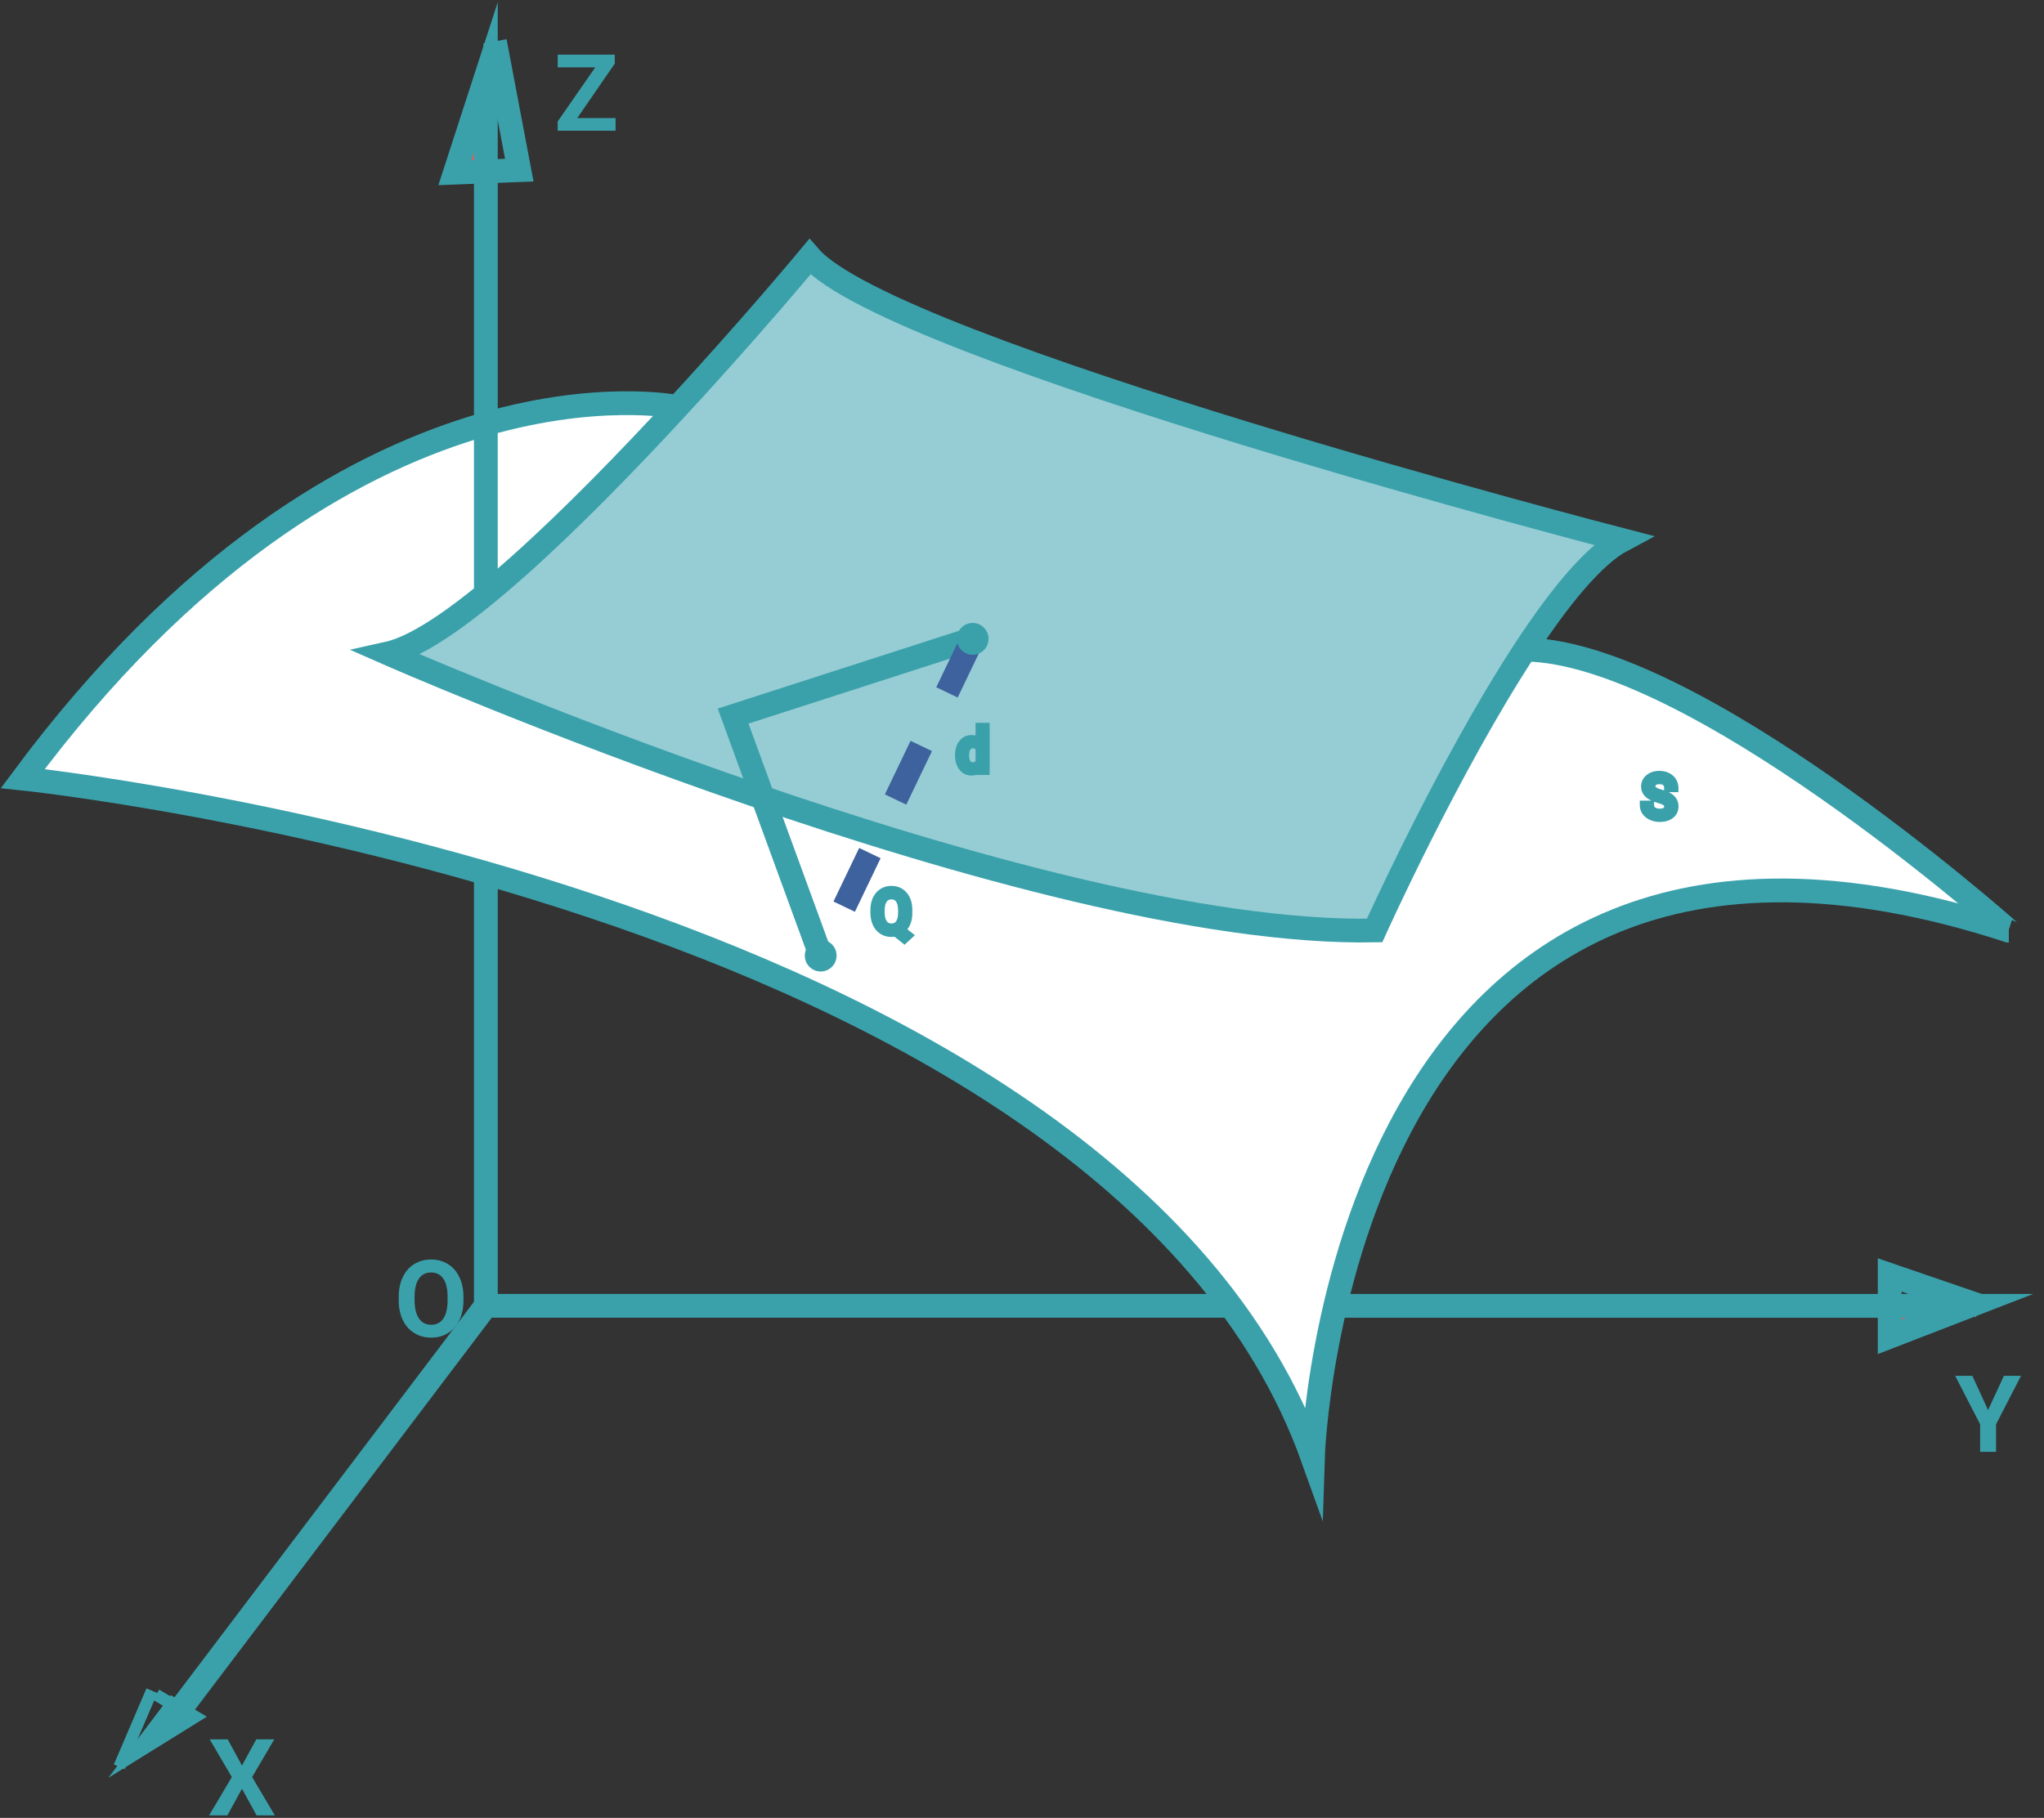 <svg width="172" height="153" viewBox="0 0 172 153" fill="none" xmlns="http://www.w3.org/2000/svg">
<rect x="0" y="0" width="172" height="153" fill="#333333" stroke="none"/>
<path d="M128.344 54.673C142.456 54.877 168.214 77.606 169.014 78.323C112.401 59.904 110.474 122.742 110.474 122.742C93.419 75.069 1.917 65.529 1.917 65.529C29.398 28.522 57.01 34.253 57.01 34.253C48.763 43.195 38.051 53.797 32.641 54.994C32.641 54.994 86.884 78.852 115.669 78.311C115.669 78.311 121.881 64.52 128.333 54.67L128.344 54.673Z" fill="white"/>
<path d="M136.509 45.457C134.079 46.75 131.183 50.33 128.335 54.674C121.883 64.524 115.671 78.314 115.671 78.314C86.886 78.852 32.642 54.998 32.642 54.998C38.052 53.8 48.765 43.198 57.01 34.257C57.968 33.229 58.889 32.21 59.763 31.239C64.659 25.817 68.142 21.616 68.142 21.616C75.036 29.563 136.509 45.457 136.509 45.457Z" fill="white"/>
<path d="M128.334 54.674C131.182 50.33 134.078 46.751 136.508 45.457C136.508 45.457 75.036 29.562 68.142 21.616C68.142 21.616 64.659 25.817 59.763 31.239C58.89 32.21 57.968 33.226 57.01 34.257C48.764 43.198 38.052 53.8 32.642 54.998C32.642 54.998 86.886 78.853 115.671 78.314C115.671 78.314 121.881 64.524 128.334 54.674Z" fill="#96CDD4" stroke="#3AA1AB" stroke-width="2" stroke-miterlimit="10"/>
<path d="M169.039 78.336C169.027 78.336 169.027 78.336 169.016 78.324C168.213 77.606 142.456 54.877 128.345 54.673" stroke="#3AA1AB" stroke-width="2" stroke-miterlimit="10"/>
<path d="M57.01 34.253C57.01 34.253 29.398 28.522 1.917 65.529C1.917 65.529 93.419 75.069 110.474 122.74C110.474 122.74 112.401 59.905 169.014 78.323" stroke="#3AA1AB" stroke-width="2" stroke-miterlimit="10"/>
<path d="M40.883 73.496V109.904H103.555" stroke="#3AA1AB" stroke-width="2" stroke-miterlimit="10"/>
<path d="M165.735 109.906L159.015 112.506V109.906H165.735Z" fill="#DF5F5F"/>
<path d="M40.883 14.425L38.282 14.529L40.883 6.513V14.425Z" fill="#DF5F5F"/>
<path d="M40.883 14.427L43.697 14.318L41.644 3.483" stroke="#3AA1AB" stroke-width="2" stroke-miterlimit="10"/>
<path d="M40.883 14.426V6.513L38.282 14.529L40.883 14.426Z" stroke="#3AA1AB" stroke-width="2" stroke-miterlimit="10"/>
<path d="M40.883 50.16V14.427" stroke="#3AA1AB" stroke-width="2" stroke-miterlimit="10"/>
<path d="M159.014 109.906V107.306L166.596 109.906" stroke="#3AA1AB" stroke-width="2" stroke-miterlimit="10"/>
<path d="M159.014 109.906H165.733L159.014 112.506V109.906V109.906Z" stroke="#3AA1AB" stroke-width="2" stroke-miterlimit="10"/>
<path d="M112.365 109.906H159.014" stroke="#3AA1AB" stroke-width="2" stroke-miterlimit="10"/>
<path d="M15.178 143.857L13.136 142.634" stroke="#3AA1AB" stroke-miterlimit="10"/>
<path d="M40.882 109.906L15.178 143.856" stroke="#3AA1AB" stroke-width="2" stroke-miterlimit="10"/>
<path d="M69.06 80.429L61.691 60.269L81.848 53.767" stroke="#3AA1AB" stroke-width="2" stroke-miterlimit="10"/>
<path d="M81.848 53.767L69.061 80.429" stroke="#3E629E" stroke-width="2" stroke-miterlimit="10" stroke-dasharray="5 5"/>
<path d="M83.187 53.768C83.187 54.505 82.588 55.105 81.85 55.105C81.112 55.105 80.513 54.505 80.513 53.768C80.513 53.029 81.112 52.429 81.85 52.429C82.588 52.429 83.187 53.029 83.187 53.768Z" fill="#3AA1AB"/>
<path d="M70.397 80.428C70.397 81.167 69.797 81.766 69.06 81.766C68.321 81.766 67.723 81.167 67.723 80.428C67.723 79.691 68.321 79.093 69.06 79.093C69.797 79.09 70.397 79.688 70.397 80.428Z" fill="#3AA1AB"/>
<path d="M81.016 62.596L81.31 62.827H81.311L81.016 62.596ZM82.466 62.546L82.182 62.788L82.839 63.557V62.546H82.466ZM82.466 61.206V60.833H82.092V61.206H82.466ZM82.905 61.206H83.278V60.833H82.905V61.206ZM82.905 64.855V65.228H83.278V64.855H82.905ZM82.501 64.855L82.129 64.884L82.156 65.228H82.501V64.855ZM82.479 64.579L82.852 64.549L82.779 63.621L82.19 64.343L82.479 64.579ZM81.016 64.537L80.72 64.763L80.722 64.764L81.016 64.537ZM82.466 64.153L82.797 64.324L82.839 64.244V64.154H82.466V64.153ZM82.466 62.973H82.839V62.878L82.794 62.795L82.466 62.973ZM81.355 62.859L81.054 62.641L81.355 62.859ZM81.109 63.547C81.109 63.212 81.188 62.983 81.31 62.827L80.722 62.368C80.471 62.691 80.363 63.096 80.363 63.547H81.109ZM81.311 62.827C81.428 62.675 81.564 62.61 81.751 62.61V61.864C81.332 61.864 80.979 62.037 80.722 62.37L81.311 62.827ZM81.751 62.61C81.956 62.61 82.086 62.674 82.182 62.788L82.749 62.302C82.494 62.004 82.147 61.864 81.751 61.864V62.61ZM82.839 62.546V61.206H82.092V62.546H82.839ZM82.466 61.579H82.905V60.833H82.466V61.579ZM82.532 61.206V64.855H83.278V61.206H82.532ZM82.905 64.481H82.501V65.228H82.905V64.481ZM82.873 64.825L82.853 64.549L82.108 64.608L82.129 64.883L82.873 64.825ZM82.191 64.343C82.095 64.459 81.963 64.528 81.746 64.528V65.274C82.155 65.274 82.513 65.129 82.769 64.815L82.191 64.343ZM81.746 64.528C81.569 64.528 81.433 64.464 81.312 64.308L80.722 64.764C80.978 65.096 81.328 65.274 81.746 65.274V64.528ZM81.313 64.309C81.188 64.146 81.109 63.914 81.109 63.58H80.363C80.363 64.031 80.472 64.437 80.721 64.762L81.313 64.309ZM81.109 63.58V63.546H80.362V63.58H81.109ZM80.803 63.596C80.803 63.934 80.871 64.251 81.055 64.502L81.657 64.061C81.6 63.983 81.549 63.843 81.549 63.596H80.803ZM81.055 64.502C81.249 64.767 81.53 64.901 81.855 64.901V64.155C81.756 64.155 81.704 64.126 81.657 64.061L81.055 64.502ZM81.855 64.901C82.052 64.901 82.242 64.857 82.412 64.752C82.581 64.649 82.707 64.499 82.797 64.324L82.133 63.983C82.094 64.059 82.055 64.096 82.022 64.117C81.988 64.138 81.937 64.155 81.855 64.155V64.901ZM82.839 64.153V62.973H82.092V64.153H82.839ZM82.794 62.795C82.701 62.624 82.574 62.481 82.407 62.379C82.239 62.279 82.051 62.237 81.859 62.237V62.983C81.939 62.983 81.989 62.999 82.023 63.021C82.058 63.041 82.098 63.078 82.138 63.151L82.794 62.795ZM81.859 62.237C81.532 62.237 81.248 62.371 81.054 62.641L81.658 63.078C81.704 63.014 81.757 62.983 81.86 62.983V62.237H81.859ZM81.054 62.641C80.867 62.897 80.803 63.235 80.803 63.596H81.549C81.549 63.306 81.604 63.152 81.658 63.078L81.054 62.641Z" fill="#3AA1AB"/>
<path d="M139.589 67.217L139.693 66.859L139.589 67.217ZM138.733 66.804L138.48 67.077L138.483 67.078L138.733 66.804ZM138.793 65.52L139.029 65.81L138.793 65.52ZM140.278 65.39L140.112 65.724L140.113 65.725L140.278 65.39ZM140.71 65.769L140.395 65.969L140.397 65.971L140.71 65.769ZM140.865 66.3V66.673H141.238V66.3H140.865ZM140.407 66.3H140.033V66.673H140.407V66.3ZM140.207 65.807L139.957 66.084L139.958 66.086L140.207 65.807ZM139.117 65.778L139.348 66.071L139.117 65.778ZM139.107 66.546L138.869 66.835L138.874 66.838L139.107 66.546ZM139.718 66.813L139.617 67.171L139.718 66.813ZM140.392 67.081L140.198 67.4L140.201 67.403L140.392 67.081ZM140.754 67.421L140.433 67.613L140.434 67.616L140.754 67.421ZM140.544 68.555L140.771 68.85L140.773 68.849L140.544 68.555ZM139.004 68.671L138.851 69.012H138.854L139.004 68.671ZM138.525 68.295L138.219 68.51L138.221 68.511L138.525 68.295ZM138.359 67.756V67.383H137.986V67.756H138.359ZM138.817 67.756H139.19V67.383H138.817V67.756ZM139.047 68.253L138.815 68.545L138.819 68.547L139.047 68.253ZM140.236 67.492L140.004 67.785L140.007 67.789L140.236 67.492ZM139.692 66.858C139.324 66.751 139.102 66.633 138.986 66.527L138.483 67.078C138.723 67.298 139.073 67.457 139.486 67.575L139.692 66.858ZM138.987 66.53C138.886 66.436 138.842 66.332 138.842 66.195H138.095C138.095 66.541 138.228 66.842 138.48 67.077L138.987 66.53ZM138.842 66.195C138.842 66.039 138.895 65.918 139.03 65.809L138.557 65.231C138.257 65.477 138.095 65.806 138.095 66.195H138.842ZM139.03 65.81C139.167 65.697 139.36 65.625 139.645 65.625V64.879C139.229 64.879 138.856 64.987 138.557 65.232L139.03 65.81ZM139.645 65.625C139.833 65.625 139.986 65.662 140.112 65.724L140.443 65.056C140.2 64.935 139.93 64.88 139.645 64.88V65.625ZM140.114 65.726C140.244 65.79 140.334 65.871 140.395 65.969L141.027 65.571C140.886 65.347 140.686 65.175 140.444 65.056L140.114 65.726ZM140.397 65.971C140.461 66.073 140.492 66.179 140.492 66.3H141.238C141.238 66.037 141.166 65.791 141.025 65.569L140.397 65.971ZM140.865 65.927H140.407V66.673H140.865V65.927ZM140.78 66.3C140.78 66.004 140.682 65.731 140.454 65.53L139.957 66.086C139.998 66.122 140.033 66.176 140.033 66.3H140.78ZM140.458 65.532C140.235 65.33 139.946 65.255 139.645 65.255V66.001C139.827 66.001 139.913 66.045 139.957 66.084L140.458 65.532ZM139.645 65.255C139.368 65.255 139.1 65.316 138.885 65.484L139.347 66.071C139.386 66.039 139.469 66.001 139.644 66.001V65.255H139.645ZM138.886 65.483C138.66 65.661 138.556 65.912 138.556 66.187H139.302C139.302 66.112 139.322 66.089 139.348 66.071L138.886 65.483ZM138.556 66.188C138.556 66.452 138.674 66.673 138.869 66.833L139.345 66.259C139.304 66.224 139.302 66.207 139.302 66.187H138.556V66.188ZM138.874 66.838C139.054 66.983 139.318 67.088 139.617 67.171L139.818 66.453C139.545 66.377 139.401 66.303 139.342 66.256L138.874 66.838ZM139.617 67.171C139.889 67.249 140.077 67.326 140.198 67.4L140.586 66.762C140.384 66.64 140.123 66.539 139.818 66.454L139.617 67.171ZM140.201 67.403C140.325 67.475 140.395 67.547 140.433 67.613L141.073 67.23C140.958 67.034 140.786 66.881 140.583 66.76L140.201 67.403ZM140.434 67.616C140.472 67.679 140.498 67.762 140.498 67.88H141.245C141.245 67.647 141.192 67.424 141.071 67.227L140.434 67.616ZM140.498 67.88C140.498 68.046 140.442 68.161 140.315 68.259L140.772 68.849C141.084 68.609 141.245 68.274 141.245 67.88H140.498ZM140.316 68.259C140.182 68.362 139.978 68.432 139.668 68.432V69.178C140.089 69.178 140.469 69.082 140.771 68.85L140.316 68.259ZM139.668 68.433C139.478 68.433 139.308 68.397 139.152 68.329L138.854 69.012C139.109 69.124 139.381 69.179 139.668 69.179V68.433H139.668ZM139.155 68.33C139.001 68.26 138.897 68.176 138.828 68.08L138.221 68.511C138.378 68.733 138.594 68.897 138.851 69.012L139.155 68.33ZM138.83 68.081C138.765 67.989 138.732 67.884 138.732 67.756H137.986C137.986 68.03 138.063 68.285 138.219 68.51L138.83 68.081ZM138.359 68.129H138.816V67.383H138.359V68.129ZM138.444 67.756C138.444 68.071 138.566 68.346 138.815 68.545L139.28 67.96C139.222 67.915 139.19 67.859 139.19 67.757H138.444V67.756ZM138.819 68.547C139.056 68.733 139.353 68.807 139.668 68.807V68.061C139.466 68.061 139.348 68.013 139.276 67.959L138.819 68.547ZM139.668 68.806C139.952 68.806 140.229 68.748 140.448 68.582L139.995 67.989C139.957 68.018 139.865 68.06 139.668 68.06V68.806ZM140.448 68.583C140.674 68.409 140.786 68.162 140.786 67.884H140.039C140.039 67.944 140.024 67.966 139.994 67.989L140.448 68.583ZM140.786 67.884C140.786 67.616 140.686 67.37 140.463 67.198L140.007 67.788C140.022 67.8 140.039 67.812 140.039 67.884H140.786ZM140.466 67.199C140.286 67.058 140.01 66.95 139.692 66.858L139.486 67.575C139.792 67.664 139.946 67.74 140.004 67.785L140.466 67.199Z" fill="#3AA1AB"/>
<path d="M76.241 77.684L76.584 77.835V77.834L76.241 77.684ZM75.795 78.251L75.579 77.946L75.171 78.235L75.564 78.544L75.795 78.251ZM76.413 78.734L76.666 79.008L76.987 78.711L76.643 78.442L76.413 78.734ZM76.101 79.023L75.868 79.315L76.119 79.514L76.354 79.296L76.101 79.023ZM75.372 78.444L75.604 78.15L75.46 78.037L75.283 78.081L75.372 78.444ZM74.287 78.286L74.085 78.601L74.086 78.602L74.287 78.286ZM73.795 77.713L73.457 77.87V77.873L73.795 77.713ZM73.616 76.852H73.242V76.855L73.616 76.852ZM74.279 75.136L74.481 75.451L74.481 75.449L74.279 75.136ZM75.74 75.133L75.539 75.448L75.541 75.449L75.74 75.133ZM76.229 75.714L75.889 75.869L76.229 75.714ZM75.7 75.656L75.398 75.875L75.4 75.878L75.7 75.656ZM74.327 75.653L74.029 75.428L74.327 75.653ZM74.073 76.566L73.7 76.561V76.566H74.073ZM74.32 77.757L74.017 77.975H74.019L74.32 77.757ZM75.695 77.777L75.992 78.003L75.993 78.002L75.695 77.777ZM75.945 76.853L76.318 76.858V76.853H75.945ZM76.028 76.821C76.028 77.116 75.981 77.352 75.9 77.535L76.584 77.834C76.715 77.535 76.774 77.193 76.774 76.821H76.028ZM75.901 77.535C75.818 77.722 75.709 77.853 75.579 77.946L76.01 78.554C76.264 78.375 76.452 78.13 76.584 77.835L75.901 77.535ZM75.565 78.543L76.183 79.028L76.643 78.441L76.025 77.956L75.565 78.543ZM76.16 78.461L75.848 78.748L76.355 79.296L76.667 79.008L76.16 78.461ZM76.333 78.73L75.604 78.15L75.14 78.734L75.869 79.314L76.333 78.73ZM75.282 78.08C75.199 78.1 75.11 78.112 75.011 78.112V78.858C75.166 78.858 75.317 78.841 75.463 78.805L75.282 78.08ZM75.011 78.112C74.803 78.112 74.631 78.063 74.487 77.971L74.087 78.602C74.364 78.776 74.676 78.859 75.011 78.859V78.112ZM74.487 77.971C74.342 77.878 74.222 77.743 74.131 77.552L73.457 77.873C73.601 78.176 73.81 78.424 74.085 78.601L74.487 77.971ZM74.133 77.555C74.044 77.363 73.992 77.13 73.989 76.847L73.243 76.855C73.248 77.225 73.315 77.566 73.457 77.87L74.133 77.555ZM73.989 76.852V76.602H73.242V76.852H73.989ZM73.989 76.602C73.989 76.312 74.039 76.073 74.129 75.873L73.449 75.566C73.308 75.878 73.242 76.226 73.242 76.602H73.989ZM74.13 75.873C74.219 75.676 74.337 75.541 74.481 75.451L74.078 74.821C73.8 74.999 73.592 75.252 73.45 75.566L74.13 75.873ZM74.481 75.449C74.628 75.356 74.8 75.305 75.007 75.305V74.559C74.669 74.559 74.355 74.643 74.078 74.822L74.481 75.449ZM75.007 75.305C75.222 75.305 75.395 75.355 75.539 75.447L75.942 74.817C75.664 74.641 75.348 74.558 75.007 74.558V75.305ZM75.541 75.449C75.684 75.54 75.802 75.674 75.889 75.87L76.57 75.562C76.43 75.25 76.22 74.996 75.939 74.819L75.541 75.449ZM75.889 75.869C75.977 76.063 76.028 76.303 76.028 76.599H76.774C76.774 76.22 76.71 75.87 76.571 75.561L75.889 75.869ZM76.028 76.599V76.821H76.774V76.599H76.028ZM76.318 76.597C76.318 76.146 76.229 75.742 75.999 75.433L75.399 75.878C75.497 76.011 75.571 76.234 75.571 76.597H76.318ZM76.001 75.436C75.763 75.108 75.413 74.951 75.007 74.951V75.697C75.202 75.697 75.315 75.761 75.398 75.875L76.001 75.436ZM75.007 74.951C74.609 74.951 74.269 75.111 74.028 75.429L74.624 75.879C74.716 75.756 74.831 75.698 75.007 75.698V74.951ZM74.028 75.428C73.799 75.733 73.704 76.124 73.7 76.561L74.446 76.57C74.45 76.228 74.524 76.012 74.625 75.878L74.028 75.428ZM73.7 76.566V76.821H74.446V76.566H73.7ZM73.7 76.821C73.7 77.264 73.792 77.662 74.017 77.975L74.622 77.538C74.519 77.394 74.447 77.169 74.447 76.821H73.7ZM74.018 77.975C74.257 78.305 74.603 78.471 75.01 78.471V77.725C74.83 77.725 74.713 77.663 74.622 77.537L74.018 77.975ZM75.011 78.471C75.41 78.471 75.754 78.32 75.993 78.003L75.397 77.552C75.314 77.663 75.201 77.724 75.01 77.724V78.471H75.011ZM75.994 78.002C76.221 77.699 76.313 77.301 76.319 76.858L75.572 76.849C75.567 77.207 75.492 77.425 75.398 77.554L75.994 78.002ZM76.318 76.853V76.597H75.572V76.853H76.318Z" fill="#3AA1AB"/>
<path d="M16.838 144.208L11.531 147.502L14.901 143.045L16.838 144.208Z" fill="#3AA1AB"/>
<path d="M14.508 143.33L11.137 147.787L16.444 144.493L14.508 143.33Z" stroke="#3AA1AB" stroke-miterlimit="10"/>
<path d="M12.783 142.299L10.039 148.704" stroke="#3AA1AB" stroke-miterlimit="10"/>
<path d="M167.293 118.679L168.625 115.796H170.066L167.966 119.874V122.194H166.625V119.874L164.525 115.796H165.971L167.293 118.679Z" fill="#3AA1AB"/>
<path d="M39 109.438C39 110.068 38.889 110.62 38.666 111.095C38.443 111.569 38.124 111.936 37.708 112.193C37.295 112.451 36.82 112.58 36.284 112.58C35.754 112.58 35.281 112.453 34.865 112.198C34.449 111.943 34.127 111.58 33.898 111.108C33.669 110.633 33.554 110.088 33.551 109.473V109.157C33.551 108.527 33.664 107.973 33.889 107.496C34.118 107.015 34.438 106.647 34.852 106.393C35.268 106.135 35.742 106.006 36.275 106.006C36.809 106.006 37.282 106.135 37.695 106.393C38.111 106.647 38.432 107.015 38.657 107.496C38.886 107.973 39 108.525 39 109.152V109.438ZM37.664 109.148C37.664 108.477 37.544 107.967 37.304 107.619C37.063 107.27 36.721 107.096 36.275 107.096C35.833 107.096 35.492 107.269 35.252 107.614C35.011 107.957 34.89 108.461 34.887 109.126V109.438C34.887 110.091 35.007 110.598 35.247 110.958C35.487 111.319 35.833 111.499 36.284 111.499C36.727 111.499 37.066 111.326 37.304 110.98C37.541 110.632 37.661 110.125 37.664 109.46V109.148Z" fill="#3AA1AB"/>
<path d="M20.362 148.599L21.562 146.393H23.078L21.215 149.565L23.126 152.791H21.593L20.362 150.55L19.132 152.791H17.598L19.509 149.565L17.646 146.393H19.162L20.362 148.599Z" fill="#3AA1AB"/>
<path d="M48.575 9.941H51.8V11H46.926V10.227L50.091 5.669H46.931V4.602H51.73V5.357L48.575 9.941Z" fill="#3AA1AB"/>
</svg>
